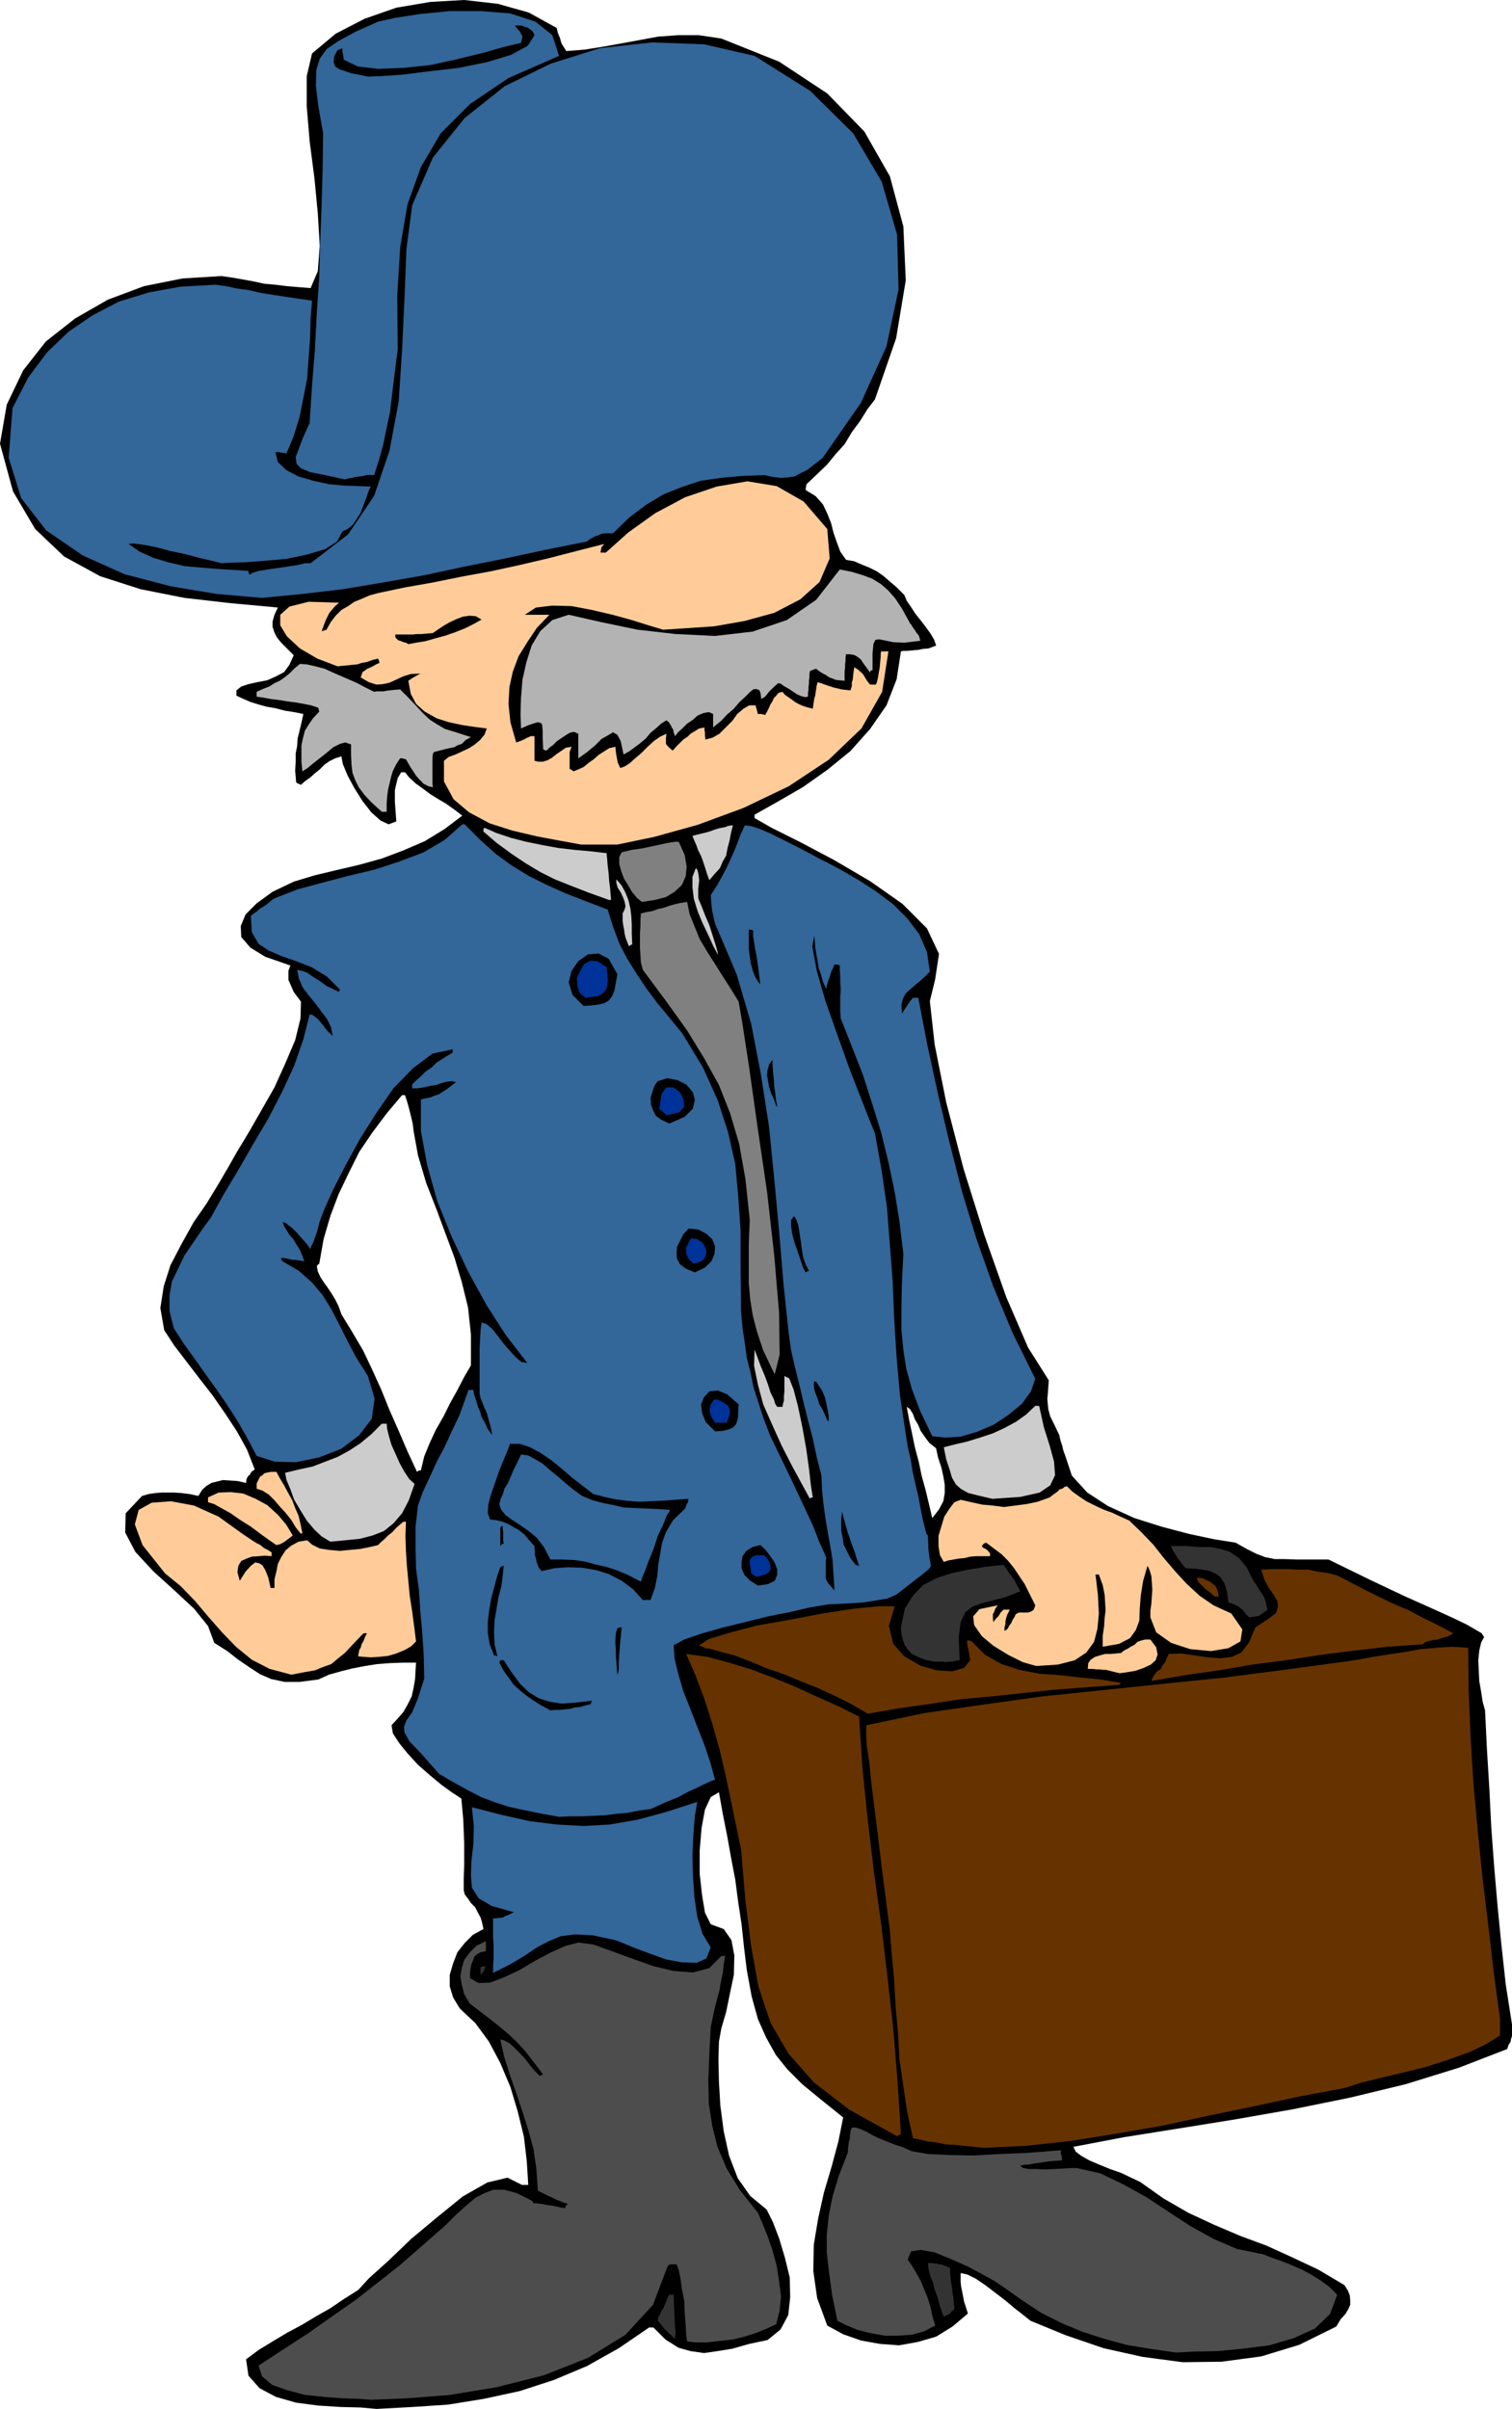 <svg height="480" viewBox="0 0 226.08 360" width="301.44" xmlns="http://www.w3.org/2000/svg"><path style="fill:#000" d="m240.902 600.945-2.376-.216-2.952-.072-3.384-.216-3.312-.432-3.024-.864-2.448-1.296-1.656-1.872-.36-2.448 1.944-1.44 2.016-1.224 2.16-1.296 2.16-1.152 2.16-1.296 2.16-1.224 2.016-1.368 2.16-1.368 1.584-1.728 2.88-2.592 3.456-3.312 3.888-3.24 3.816-3.096 3.672-2.088 3.024-.72 2.16 1.08h.936l-.216-3.528-.432-3.672-.936-3.816-1.08-3.6-1.512-3.6-1.728-3.24-2.016-2.736-2.304-2.16-1.008-1.656-.504-1.656v-1.728l.504-1.728.648-1.656 1.08-1.368 1.224-1.224 1.584-.864-.216-1.008-.216-.72-.432-.792-.36-.72-.648-.648-.432-.648-.504-.648-.144-.648v-1.8l.072-1.8v-3.528l-.072-1.728-.072-1.728-.144-1.584-.144-1.512-1.44-.936-1.584-1.152-1.728-1.44-1.728-1.512-1.584-1.728-1.224-1.512-.936-1.44-.216-1.224.936-1.008.864-1.008.648-1.152.576-1.152.288-1.296.216-1.296.072-1.296.072-1.152h-1.944l-1.944.072-1.944.144-1.8.288-1.872.36-1.728.432-1.8.504-1.584.72-2.808.36h-2.232l-2.016-.432-1.656-.72-1.656-1.08-1.584-1.08-1.656-1.296-1.944-1.224-.936-2.52-2.088-2.592-3.024-2.808-3.024-2.736-2.736-2.952-1.512-2.88.072-2.88 2.448-2.592 1.008-.288 1.008-.144.936-.072h1.872l1.08.072 1.152.144 1.368.288.576-.936.648-.576.72-.432.864-.216.864-.216 1.08.072 1.08.072 1.296.288.072-.576.144-.288.144-.216.216-.144.216-.432.504-.36-1.152-2.952-1.512-2.736-1.8-2.736-1.8-2.592-2.016-2.592-1.872-2.448-1.872-2.448-1.512-2.304-.576-3.312.504-3.24 1.008-3.168 1.656-3.168 1.8-3.24 1.944-2.808 1.8-2.952 1.512-2.592 1.224-2.16 1.656-2.736 1.944-3.384 2.016-3.528 1.656-3.672 1.44-3.384.792-3.24.072-2.52-.648-.864-.432-.576-.288-.648-.216-.504-.288-.648v-1.368l.288-.792-3.744-1.296-2.232-1.368-1.368-1.584-.072-1.656.72-1.728 1.656-1.656 2.376-1.728 3.168-1.512 3.096-.936 3.312-.792 3.384-.792 3.384-.936 3.24-1.224 3.168-1.368 2.952-1.8 2.664-2.016-1.224-.936-1.224-.864-1.224-.72-1.152-.72-1.152-.864-1.008-.72-.936-.864-.648-.792h-.576l-.504.864-.216.864-.216.936v1.728l.072.936.072 1.008.072 1.008-1.152.432-1.224-.576-1.368-1.224-1.296-1.656-1.224-1.944-1.008-1.872-.72-1.728-.216-1.152-.936.288-.864.432-.72.504-.72.72-.72.576-.72.648-.72.504-.648.576-.504-.216-.216-.144-.144-1.728.072-1.368v-1.224l.216-1.08.072-1.152.288-1.152.288-1.224.288-1.296-1.44-.288-1.368-.216-1.368-.36-1.296-.216-1.296-.36-1.152-.36-1.152-.504-.936-.432v-.792l.72-.576 1.08-.36 1.296-.288 1.512-.288 1.296-.576 1.224-.648.792-1.08.648-1.44-1.008-1.008-.864-.864-.648-.792-.36-.72-.288-.864v-.792l.288-1.008.504-1.08-7.056-.648-6.912-.792-6.552-1.296-6.048-1.944-5.4-2.952-4.32-4.104-3.312-5.616-1.944-7.128 1.008-5.832 2.448-5.112 3.384-4.32 4.392-3.456 4.896-2.808 5.4-2.016 5.76-1.152 5.832-.36 1.512.216 1.656.288 1.584.288 1.656.36 1.656.144 1.728.216 1.728.144 1.8.144 1.08-2.52.288-3.816-.288-4.824-.504-5.256-.72-5.544-.432-5.184v-4.536l.792-3.384 3.528-2.952 4.32-2.232 4.752-1.656 5.112-.864 5.04-.288 5.04.576 4.608 1.296 4.176 2.304.216.864.288.648.144.576.144.36.288.432.36.576 2.736-.216 2.736-.432 2.808-.504 2.736-.504 2.736-.504 3.024-.216h3.024l3.384.504 8.64 3.456 7.2 4.752 5.544 5.688 3.816 6.696 2.016 7.488.36 8.064-1.44 8.64-3.168 9.144-1.152 1.512-1.08 1.728-1.224 1.656-1.08 1.8-1.368 1.512-1.296 1.584-1.512 1.44-1.512 1.44-.072.288-.072.576 1.512.936 1.08 1.224.648 1.368.576 1.44.36 1.44.504 1.44.504 1.368.864 1.224 1.224.216 1.152.504 1.08.432 1.152.576.936.648 1.008.864 1.008.864 1.152 1.152.36.864.648.936.648 1.008.864 1.08.72.936.72 1.008.504.864.288.864-.576.216-.576.216-.864.072-.72.144-.864.072-.72.072h-.576l-.36.072-.648 4.176-1.512 3.888-2.448 3.528-2.952 3.312-3.456 2.808-3.672 2.592-3.744 2.16-3.456 1.944v.504l2.52 1.44 4.32 2.16 5.04 2.664 5.4 3.168 4.824 3.384 3.672 3.672 1.8 3.816-.576 3.816-.792 3.24.72 6.48 1.728 8.64 2.592 9.936 3.096 9.864 3.312 9.36 3.24 7.488 3.096 4.896-.072 1.008-.072 1.008-.072.72.072.864.072.72.288 1.08.576 1.152.792 1.656.144.72.288.864.072.36.144.504.144.36.144.432.936 2.808 2.304 2.52 3.096 2.016 3.96 1.8 4.104 1.296 4.104 1.08 3.744.792 3.168.504 1.656.936 1.44.72 1.296.504 1.44.288h1.44l1.872.072h4.752l6.336 3.096 5.184 2.448 4.032 1.8 3.024 1.368 2.088 1.008 1.368.792.864.504.36.576-.432.792-.288 1.224-.144 1.44.072 1.584.072 1.512.288 1.656.216 1.44.36 1.296.288 5.904.36 5.904.288 5.76.432 5.832.504 5.832.576 5.832.648 5.904.936 5.976v1.728l-.144.432-.072.432-.288.432-.216.648-7.272 2.808-7.92 2.448-8.352 2.016-8.496 1.728-8.64 1.512-8.496 1.368-8.136 1.296-7.56 1.44.36.72.864.648 1.152.648 1.512.648 1.584.648 1.656.576 1.512.72 1.368.648 3.456 2.448 3.744 2.16 3.888 1.8 3.888 1.656 3.888 1.44 3.96 1.8 3.816 1.8 3.888 2.304.504.792.288.72.072.72v.72l-.288.648-.432.72-.72.792-.648 1.08-5.544 2.736-5.688 1.728-5.904.792-5.832.072-5.976-.792-5.832-1.296-5.688-1.944-5.256-2.16-1.08-.864-1.296-1.008-1.368-1.152-1.512-1.152-1.512-1.152-1.368-.936-1.296-.648-1.008-.216v1.368l.072.648.144.72.144.72.144.792.288.864.288.936-2.304 1.944-2.448 1.512-2.736.792-2.808.504-2.88-.216-2.808-.504-2.664-.936-2.376-1.296-1.512-4.104-.576-4.032.072-3.96.648-3.888.864-3.888 1.152-3.888 1.008-3.744.72-3.6-3.312-2.664-2.808-2.304-2.232-2.232-1.728-2.16-1.44-2.592-1.224-2.736-.936-3.384-.72-3.888-.432-3.528-.36-3.384-.504-3.312-.432-3.312-.648-3.384-.576-3.24-.648-3.24-.576-3.24-1.224.72-.864 1.872-.504 2.736-.288 3.384v3.456l.36 3.24.432 2.592.864 1.728 1.944.72 1.152 1.656.432 2.304-.072 2.88-.576 2.736-.576 2.808-.72 2.448-.36 2.016-.072 2.664.072 3.312.216 3.6.504 3.816.792 3.6 1.296 3.384 1.872 2.664 2.448 2.016.936 1.872.936 2.448.864 2.88.72 2.952.072 2.952-.288 2.664-1.152 2.16-1.944 1.584-2.736.576-2.52.72-2.232.36-2.016.288-2.016-.288-1.8-.504-1.944-1.224-1.8-1.8h-.648l-4.536 3.096-4.752 2.664-4.968 2.088-5.112 1.656-5.328 1.152-5.328.864-5.4.36zm83.088-133.128 1.008-1.296.648-1.224.216-1.224v-1.224l-.216-1.296-.288-1.296-.504-1.512-.288-1.368-1.008-.792-.648-.864-.648-.936-.36-.864-.504-.864-.288-.792-.432-.72-.504-.36.36 1.944.432 2.016.432 2.088.576 2.16.432 2.088.576 2.088.504 2.088zm-77.04-6.912.288-.216h.288l.504-2.088.792-1.944.936-2.016 1.152-2.016 1.008-2.016 1.08-1.944 1.008-1.944 1.008-1.728v-4.608l-.432-4.032-.936-3.816-1.08-3.6-1.368-3.672-1.368-3.672-1.512-3.888-1.224-4.104-.216-1.224-.216-1.152-.216-1.224-.144-1.152-.288-1.224-.288-1.152-.288-1.008-.288-.864h-.432l-2.304 2.736-2.16 2.88-1.944 2.88-1.584 3.168-1.512 3.168-1.224 3.24-1.008 3.456-.648 3.672-.288.216-.072.216.144.72.36.792.504.792.576.792.576.864.576.936.504 1.008.432 1.224 1.584 2.592 1.656 2.808 1.368 2.88 1.368 3.024 1.224 3.024 1.368 3.096 1.296 3.024z" transform="translate(-184.598 -240.945)"/><path style="fill:#4d4d4d" d="m240.038 599.577-1.8-.144-2.376-.072-2.808-.216-2.808-.288-2.736-.72-2.232-.792-1.512-1.296-.504-1.584 3.744-2.448 3.672-2.376 3.456-2.448 3.528-2.448 3.312-2.592 3.384-2.664 3.384-2.952 3.456-3.024 1.656-1.656 1.44-1.296 1.368-1.152 1.368-.72 1.368-.504h1.584l1.872.504 2.304 1.152.072.144.144.216h.36l.576.072.504.072.72.144.576.072.72.144.576.144.72.072.072-.36.288-.216-.216-.144-.36-.072-.504-.216-.576-.216-.72-.36-.648-.288-.72-.36-.72-.36-.216-3.168-.432-3.024-.792-2.88-.864-2.736-.936-2.808-.936-2.664-.864-2.736-.576-2.592.576.144.792.432.72.648.864.864.792.864.72.936.72.864.72.72.216-.144.288-.072-1.368-1.8-1.224-1.584-1.296-1.44-1.224-1.152-1.368-1.152-1.44-1.152-1.512-1.152-1.512-1.152-.864-1.44-.36-1.368-.216-1.296.216-1.224.36-1.224.792-1.08 1.008-1.008 1.44-.72v1.512l-.792.144-.504.288-.432.36-.216.648-.216.504-.144.72-.072.648v.72l1.296.72 1.728-.072 2.088-.792 2.304-1.08 2.304-1.368 2.304-1.224 2.232-1.008 1.944-.504 2.232.288 2.808 1.008 2.952 1.08 3.24 1.152 3.024.72 2.88.216 2.448-.648 1.8-1.8h.576l-.216 1.224-.144 1.296-.288 1.368-.216 1.296-.36 1.296-.36 1.368-.288 1.368-.288 1.368-.216 4.176-.144 3.744.072 3.528.504 3.312.792 3.168 1.368 3.24 1.944 3.168 2.736 3.456.648 1.512.792 1.944.72 2.088.648 2.376.36 2.304.288 2.304-.216 2.088-.504 2.016-1.368.648-1.584.648-1.8.576-1.8.432-2.016.216-1.872.216h-1.584l-1.296-.144-.144-1.008-.072-1.44-.144-1.728-.072-1.872-.36-1.8-.216-1.656-.288-1.296-.288-.72h-.936l-.216.072-.216.288-2.16 5.688-4.104 4.464-5.616 3.456-6.552 2.592-7.128 1.8-6.984 1.152-6.48.504zm120.384-7.057-3.96-.575-3.456-.576-3.384-.936-3.168-1.008-3.096-1.296-3.024-1.512-2.952-1.944-2.952-2.088-1.08-.72-1.8-1.008-2.304-1.224-2.448-1.08-2.448-1.008-2.088-.36-1.44.216-.504 1.224.648.936.648 1.08.648 1.152.504 1.224.504 1.224.432 1.368.288 1.368.432 1.512-1.656.864-1.8.504-2.016.144h-2.016l-2.088-.36-2.016-.504-1.728-.72-1.296-.648-.792-3.888-.432-3.24-.36-3.024v-2.736l.288-2.808.576-2.88.936-3.096 1.368-3.528v-.576l.072-.432.072-.576.144-.432v-.432l.072-.504.072-.36.144-.36h.648l.792.288.792.36 1.008.576.936.432 1.08.432 1.08.432 1.152.36 1.44.648 2.52.432 3.168.144 3.672.072 3.672-.216 3.672-.144 3.096-.216 2.52-.216v.576l.144.288v.216l.072.432-1.944.144-1.44.216-1.008.144-.72.144h-.504l-.288.072-.288.072-.072.072.432.288.792.144h1.152l1.44.072 1.296-.072 1.368-.072 1.08-.072h.864l3.528.792 3.456 1.656 3.384 1.872 3.384 2.232 3.312 2.16 3.384 1.872 3.528 1.512 3.888.792 1.296.504 1.44.504 1.44.576 1.512.648 1.368.72 1.512.936 1.296.936 1.224 1.224-1.08 2.88-2.232 2.16-3.168 1.44-3.672 1.08-3.96.504-3.816.36-3.528.072z" transform="translate(-184.598 -240.945)"/><path style="fill:#333" d="m285.542 590.505-.576-.576-.432-.36-.36-.36-.288-.288-.432-.576-.504-.576.072-.576.288-.432.216-.504.288-.432.216-.504.216-.504.144-.432.288-.504h.648l.072 2.088.072 1.656.072 1.152.072.864-.072.504v.288zm40.176-3.312-.576-1.584-.36-1.368-.432-1.152-.216-.936-.36-.864-.216-.72-.144-.72-.072-.72h.432l.576.072h.288l.36.144h.36l.36.144.36.144.576.216v.72l.072.648.072.792.144.792.072.72.144.864.072.792.072.864-.432.36-.288.36-.504.216z" transform="translate(-184.598 -240.945)"/><path style="fill:#630" d="m331.694 561.92-1.44-.143-1.44-.144-1.368-.144-1.368-.072-1.368-.288-1.296-.144-1.224-.288-1.08-.216-.864-3.888-.576-3.888-.576-3.96-.216-3.888-.36-3.96-.216-3.96-.36-3.888-.288-3.6-1.224-9.504-.864-7.128-.648-5.112-.36-3.528-.36-2.376-.072-1.368v-1.656l8.568-1.8 8.928-1.296 8.856-1.224 9.072-.936 8.928-.936 9.144-.936 8.928-1.152 9.072-1.224 1.944-.288 2.304-.432 2.304-.36 2.448-.36 2.376-.432 2.448-.216 2.304-.144 2.376.144.072 6.624.288 6.768.432 6.984.648 7.128.72 7.056.864 7.056.792 6.84.936 6.912v2.592l-2.088 1.296-2.592 1.224-3.024 1.08-3.312 1.08-3.528.864-3.312.792-2.952.72-2.448.792-6.552 1.224-6.696 1.44-6.984 1.44-6.984 1.512-7.056 1.224-6.768 1.08-6.696.72zm-12.96-1.727-7.128-3.96-5.256-4.032-3.888-4.392-2.664-4.608-1.8-5.4-1.08-5.976-.864-6.84-.648-7.632-.792-3.816-.792-3.816-.792-3.744-.864-3.672-1.08-3.816-1.152-3.6-1.296-3.456-1.44-3.312 3.168.432 3.24.864 3.312 1.008 3.24 1.224 3.168 1.296 3.312 1.512 3.24 1.44 3.168 1.584.504 7.704.792 7.704.936 7.848 1.08 7.776.936 7.848.864 7.776.648 7.92.504 7.848-.36.144z" transform="translate(-184.598 -240.945)"/><path style="fill:#333" d="M256.454 536.073v-1.153l.216-.072.576-.072-.144.216-.144.504-.288.36z" transform="translate(-184.598 -240.945)"/><path style="fill:#369" d="M258.326 535.785v-1.152l.072-1.008v-2.088l-.072-1.08v-2.808l.72-.072.792-.072.288-.216.432-.144.432-.216.432-.216-3.312-.936-1.944-1.152-1.008-1.584-.144-1.8.072-2.16.288-2.52.072-2.664-.288-2.88 4.464 1.152 4.176.936 4.032.504 4.032.216 3.888-.216 4.176-.72 4.248-1.152 4.68-1.512-.36 2.16-.216 2.664-.144 3.024.072 3.168.216 3.168.432 2.952.792 2.592 1.224 2.016-.648 1.656-1.44.648-2.232-.072-2.376-.432-2.592-.936-2.304-.864-1.728-.72-.936-.36-3.384-.72-2.664-.144-2.16.288-1.728.72-1.8.936-1.8 1.224-2.16 1.296z" transform="translate(-184.598 -240.945)"/><path style="fill:#369" d="m268.19 512.457-2.808-.504-2.448-.504-2.304-.504-2.016-.648-2.088-.792-1.944-1.008-2.088-1.152-2.232-1.296-2.736-3.096-1.728-1.8-.72-1.296-.072-.864.36-.936.864-1.224.864-2.088.936-2.952-.072-3.456-.216-3.312-.288-3.168-.216-3.24-.432-3.24-.072-3.096v-3.168l.36-3.168.72-2.016 1.008-2.16 1.08-2.376 1.224-2.304 1.08-2.376 1.08-2.232.72-2.016.648-1.8h.72l.144.792.288.792.216.792.36.864.216.792.504.864.432.936.648.936-.144-.936-.216-.792-.216-.792-.216-.792-.36-.792-.288-.72-.288-.72-.144-.648V442.4l.072-1.368.072-1.296.144-1.152.72.216.864.72.792 1.008.936 1.224.936 1.08.936 1.008.792.648.864.144-3.168-4.104-2.88-4.464-2.808-5.112-2.448-5.184-2.16-5.328-1.512-5.4-.936-5.112v-4.68l.648-.144.72-.144.72-.288.648-.216.648-.432.576-.36.648-.504.648-.504-.576-.144-.72.072-.864.216-.792.288-.936.144-.936.216-.936.144h-.792v-.576l.648-.648.72-.648.648-.648.864-.576.72-.72.792-.504.792-.504.864-.504v-.504l-3.024.648-2.88 2.16-2.952 3.024-2.592 3.744-2.448 3.888-2.16 3.96-1.8 3.528-1.296 2.88-.72 1.872-.36 1.44-.36 1.008-.288.792-.216.36-.072.288-.072.072v.216l-.504-.72-.576-.648-.504-.576-.576-.648-.576-.576-.504-.36-.504-.432-.432-.072.216.576.36.576.432.72.576.648.432.72.504.792.36.792.36 1.008-.432-.072-.432-.072-.504-.072h-.432l-.576-.144-.36-.072-.432-.072h-.288v.216l.216.288 2.448 1.44 1.944 1.728 1.584 1.872 1.368 2.232 1.152 2.232 1.224 2.448 1.296 2.448 1.728 2.736 1.008 3.384-.432 3.024-1.872 2.448-2.664 2.016-3.312 1.296-3.456.72-3.168-.072-2.736-.864-1.44-2.736-1.44-2.52-1.584-2.448-1.584-2.304-1.656-2.304-1.584-2.232-1.656-2.304-1.44-2.232-.648-2.592v-2.304l.36-2.088.936-1.944.936-1.944 1.224-1.8 1.368-2.016 1.368-1.872 1.872-3.384 2.16-3.6 2.232-3.888 2.304-3.888 2.088-4.032 1.8-3.888 1.368-3.96.936-3.672h.36l.504.36.36.288.36.432.432.504.36.504.432.504.648.576-.288-1.368-.576-1.152-.864-1.152-.864-1.152-1.008-1.224-.864-1.152-.576-1.296-.288-1.368.72.144.792.288.72.504.792.504.648.432.792.576.792.36 1.008.504v-.216l.216-.072-2.016-2.016-2.232-1.368-2.376-.936-2.088-.72-2.016-.864-1.512-1.008-1.008-1.728-.144-2.448.432-.36.432-.288.504-.432.504-.288.504-.36.432-.36.432-.36.576-.288 3.168-1.224 3.744-1.008 3.816-1.008 3.96-.936 3.744-1.224 3.6-1.368 3.168-1.872 2.592-2.304h.36l2.304 2.304 2.304 2.088 2.376 1.728 2.592 1.584 2.592 1.296 2.88 1.296 2.952 1.152 3.384 1.296.792 2.52.936 2.52 1.152 2.232 1.44 2.304 1.44 2.16 1.656 2.232 1.8 2.16 1.944 2.376 3.096 5.112 2.232 4.968 1.512 4.68 1.08 4.752.432 4.752.36 5.184v5.688l.072 6.408.216 2.448.36 2.376.288 2.16.576 2.232.432 2.16.72 2.232.72 2.232 1.008 2.664 1.008 2.088 1.08 2.232 1.08 2.232 1.08 2.304 1.08 2.304 1.08 2.304.936 2.376 1.08 2.448-.072.504v2.592l.288.648.432.504.576.648-.144-2.304-.144-2.232-.36-2.16-.36-2.016-.36-2.16-.288-2.088-.216-2.16-.072-2.016-.72-2.808-.576-2.736-.72-2.736-.648-2.592-.648-2.736-.648-2.592-.576-2.52-.36-2.52-.792-7.488-.648-7.776-.72-7.776-.792-7.92-1.224-7.848-1.44-7.488-2.16-7.344-2.808-6.624-.36-.792-.144-.504-.144-.576-.072-.432-.144-.576-.072-.648-.072-.792-.072-.936.936-1.44.72-1.296.648-1.224.576-1.224.576-1.296.504-1.224.504-1.368.648-1.368 1.008.144 1.296.432 1.656.72 1.872.936 1.872.936 1.8.936 1.584.864 1.44.72 2.16 1.152 2.448 1.44 2.448 1.584 2.592 1.944 2.088 2.088 1.8 2.376 1.152 2.664.432 2.952-.72.72-.72.648-.792.648-.648.576-.72.648-.432.792-.216.936.072 1.296.36-.576.432-.648.432-.648.432-.504h.792l1.368 7.128 1.584 7.272 1.728 7.272 1.872 7.344 2.16 7.056 2.52 7.128 2.88 6.912 3.384 6.84-.648 1.872-1.368 1.872-2.016 1.656-2.16 1.44-2.52 1.08-2.448.72-2.304.144-1.944-.216-1.8-3.744-1.224-3.24-.864-3.096-.432-2.808-.288-3.024v-3.24l.072-3.744.216-4.32-.576-4.824-.72-4.464-.936-4.464-1.08-4.392-1.368-4.392-1.368-4.248-1.656-4.248-1.656-4.176-.072-1.08v-2.232l.072-1.008-.072-1.152v-.864l-.072-.864v-.72l-.36-.144h-.432l-.216.504-.216.432-.144.432-.144.504-.144.36-.144.432-.144.504-.072.504-.504-1.08-.288-1.08-.36-1.008-.144-1.008-.216-1.152-.144-.936-.072-1.008-.072-.72-.288 1.656.648 3.528 1.296 4.536 1.8 5.112 1.8 5.04 1.8 4.608 1.296 3.312.72 1.728 1.008 5.616.792 5.472.432 5.544.432 5.688.216 5.472.36 5.688.504 5.688.864 5.832.288 1.8.432 1.872.288 1.8.432 1.944.432 1.8.36 1.944.36 1.8.504 1.944.072.072.144.144.072 1.944.144 1.296.144.72.072.648-.288.432-.792.648-1.296 1.008-1.944 1.512-.864.648-1.296.576-1.728.288-1.8.288-2.016.144-1.656.072-1.512.072-1.008.144-2.088.36-2.736.648-3.312.648-3.456.864-3.528.864-3.024.864-2.52.864-1.584.864.144 2.016.576 2.376.72 2.448 1.08 2.736 1.008 2.592 1.08 2.736.864 2.592.72 2.592-.432.144-.504.216-.792.36-1.008.504-1.296.576-1.44.792-1.944.792-2.232 1.008-1.728.216-1.8.36-1.728.144-1.656.216-1.8.072-1.656.072h-1.728z" transform="translate(-184.598 -240.945)"/><path style="fill:#630" d="m314.342 497.049-2.448-1.44-2.448-1.224-2.52-1.152-2.52-1.008-2.592-1.08-2.52-.864-2.448-1.008-2.376-.936-1.728-.432-1.224-.36-.864-.216-.576-.072-.432-.216-.216-.072-.216-.072-.072-.072 1.44-.936 3.096-.936 4.104-1.08 4.896-.864 4.896-.936 4.68-.72 3.744-.36h2.376l-.864 2.952.648 2.664 1.656 1.872 2.376 1.368 2.448.72 2.376.144 1.728-.504.936-1.152-.144-.864-.144-.72-.144-.648-.072-.72h.36l.36.144 2.016 2.016 2.448 1.368 2.664.864 3.024.576 3.024.216 3.168.36 2.952.288 3.024.504-.144.144-.072.144-4.824.36-4.752.36-4.752.504-4.752.504-4.752.432-4.68.72-4.608.648z" transform="translate(-184.598 -240.945)"/><path style="fill:#000" d="m266.894 496.545-1.584-.864-1.224-.792-1.008-.72-.864-.72-.864-.792-.648-.936-.792-1.08-.648-1.224.144-.36h.504l1.224 1.872 1.296 1.728 1.296 1.224 1.44.864 1.584.504 1.8.288 2.088-.144 2.448-.288-.072.216-.072.288-.864.216-.72.216-.792.072-.792.216-.72.072-.792.072h-.72z" transform="translate(-184.598 -240.945)"/><path style="fill:#630" d="m356.75 492.153.216-.504.288-.504.36-.432.504-.288.288-.576.36-.432.288-.648.288-.648 1.872-.072 2.016.288 1.944.288 1.872.144 1.728-.216 1.44-.648 1.152-1.512.936-2.232 1.944-1.296 1.152-.864.288-.936-.072-.792-.576-1.008-.72-1.008-.648-1.224-.504-1.512 1.44-.072h2.736l1.44.072h1.368l1.44.288 1.512.216 1.44.36 1.944 1.008 2.088 1.08 2.16 1.08 2.232 1.08 2.232.936 2.16 1.152 2.232 1.08 2.304 1.224-.576.36-.576.216-.576.144-.576.216-.648.072-.648.144-.504.144-.504.36-5.184.36-5.04.576-5.04.648-5.112.792-5.04.648-5.04.864-5.04.72z" transform="translate(-184.598 -240.945)"/><path style="fill:#fc9" d="m228.158 491.217-3.24-.864-2.664-1.368-2.376-1.944-2.088-2.16-2.088-2.376-1.944-2.304-2.16-2.232-2.304-1.872-3.384-4.248-1.152-3.096.576-2.16 1.944-1.08 2.88-.216 3.456.648 3.672 1.656 3.6 2.592.432.288.648.432.432.288.576.36.576.288.504.432.576.288.576.36v.576l-1.008-.072-.936.072-1.008.072-.792.288-.792.36-.432.72-.144.936.36 1.296.864-1.368.792-.864.648-.504.648.144.432.288.432.72.432 1.08.36 1.584h.576v-1.296l.288-1.152.216-1.152.504-1.008.648-1.008.864-.72 1.08-.576 1.296-.216.72.648 1.152.576 1.368.216 1.656.144 1.512-.144 1.512-.144 1.44-.288 1.224-.288.432-.432.504-.432.576-.576.648-.504.576-.648.504-.432.504-.432.432-.072-.072 2.16.072 2.232.144 2.232.216 2.304.216 2.232.36 2.304.288 2.16.288 2.304-.72.72-1.008.576-1.224.504-1.224.36-1.368.144-1.224.072-1.08-.072-.792-.072v-.288l.072-.216.072-.432.216-.36.144-.504.288-.504.216-.576.288-.576h-.432l-.216.144-1.512 1.584-1.152 1.224-1.08.864-.936.792-1.224.432-1.224.504-1.656.288z" transform="translate(-184.598 -240.945)"/><path style="fill:#000" d="m276.902 491.217-.072-.936-.072-.936-.072-.936v-.864l-.072-.864v-.792l.072-.864.216-.72.288-.144h.36l-.216 2.232-.144 1.8-.072 1.224v.936l-.072.432-.072.288-.072.072z" transform="translate(-184.598 -240.945)"/><path style="fill:#fc9" d="m351.998 491-.864-.215-.576-.144-.576-.144h-.36l-.576-.072h-.432l-.72-.072h-.648l.072-.864.36-.504.648-.432.72-.216.792-.216h.864l.72-.072.792-.072.432-.36.576-.288.432-.288.576-.288.432-.432.576-.216.576-.144h.792l.864 1.152.216 1.08-.288.864-.72.648-1.08.504-1.224.432-1.296.216z" transform="translate(-184.598 -240.945)"/><path style="fill:#fc9" d="m339.542 489.92-2.016-.575-2.16-1.08-2.232-1.368-1.728-1.44-1.152-1.656-.144-1.296.936-1.08 2.736-.576-.36.504-.216.576-.144.216v.648l.072.576.36-.504.432-.432.288-.504.432-.432h.936l-.36.72-.216.648-.072.432v.36l-.144.504v.504l.288-.144.216-.216.216-.432.288-.36.216-.504.288-.432.144-.36.216-.144.288-.144h1.368l.432-.144.36-.216.144-.288.144-.432-.864-1.728-.72-1.44-.864-1.296-.72-1.08-.936-1.152-.936-.936-1.152-.864-1.152-.864-.36.144-.288.36.144.216.432.216.288.216.36.432v.432h-2.016l-.936.072-.864.216-.864.072-.792.144-.792.144-.648.216-.576-1.008-.216-1.368v-1.512l.432-1.44.432-1.44.792-1.224.72-.936.936-.36 1.584.36 1.656.36 1.584.144 1.656.216 1.656-.216 1.656-.216 1.728-.36 1.8-.648.648-.504.504-.36.36-.36.36-.072.36-.288.36-.072.792.792 1.008.72 1.08.72 1.296.648 1.224.576 1.368.504 1.224.576 1.296.576 1.8 1.728 1.8 1.872 1.584 2.016 1.728 2.016 1.656 1.8 1.944 1.8 2.088 1.44 2.664 1.224 1.656 2.376-.288 1.8-1.8 1.008-2.592.432-3.096-.288-2.88-.936-2.232-1.584-.864-2.232v-1.008l.144-1.008.072-1.08.072-1.008-.072-1.152-.072-.936-.288-.936-.288-.576-.648 2.232-.36 2.232-.144 1.872-.072 1.872-.504 1.368-.864 1.224-1.656.864-2.448.432v-1.656l.216-1.44.072-1.224.144-1.08-.072-1.224-.072-1.152-.288-1.44-.576-1.584h-.504l.36 3.024.144 2.808-.216 2.304-.504 1.944-1.152 1.584-1.728 1.152-2.52.648z" transform="translate(-184.598 -240.945)"/><path style="fill:#333" d="m324.278 489.273-1.368-.288-1.08-.432-.864-.432-.576-.576-.504-.72-.288-.792-.216-.936-.072-.936.576-2.808 1.224-1.944 1.512-1.584 2.088-1.08 2.232-.72 2.448-.504 2.592-.432 2.664-.288.432.576.36.576.288.36.288.432.288.36.216.432.216.432.432.792-2.232.864-1.944.504-1.656.432-1.368.504-1.008.792-.72 1.512-.288 2.232.144 3.456-.576.072-.504.144h-.504l-.504.072-.432-.072h-.936z" transform="translate(-184.598 -240.945)"/><path style="fill:#000" d="m258.47 488.337-.648-1.656-.288-1.728v-1.656l.216-1.728.288-1.728.432-1.584.432-1.656.504-1.44.216-.144.288-.072-.144 1.512-.216 1.584-.432 1.656-.288 1.728-.288 1.656-.072 1.728.072 1.872.432 1.8-.288-.144z" transform="translate(-184.598 -240.945)"/><path style="fill:#333" d="m371.366 482.649-.576-.576-.36-.504-.36-.288-.216-.216-.432-.216-.288-.144-.432-.144-.432-.144-.216-1.656-.36-1.152-.576-.936-.648-.504-.936-.432-1.08-.216-1.224-.144-1.368-.072-.36-.432-.36-.504-.36-.432-.216-.36-.576-.864-.288-.72h2.16l2.016.144h1.656l1.584.288 1.368.432 1.368.936 1.152 1.368 1.08 2.16.288.36.288.504.288.432.36.504.288.504.216.576.144.648.144.648-.648.504-.648.432-.792.144z" transform="translate(-184.598 -240.945)"/><path style="fill:#000" d="m280.718 480.057-1.512-1.656-1.656-1.224-1.944-1.008-1.872-.576-2.088-.36-2.088-.072-2.088.144-1.872.432-.432-.504-.144-.36-.216-.576-.072-.432-.144-.504v-.576l-.072-.432v-.36l-.792-.864-.648-.792-.864-.72-.792-.432-.864-.504-.936-.36-.936-.216-.792-.072-.36-.936.072-1.296.432-1.584.576-1.656.648-1.872.648-1.584.576-1.368.36-1.008h1.512l1.512.504 1.584.864 1.584 1.08 1.512 1.224 1.584 1.368 1.584 1.224 1.584 1.224 1.656.432 1.656.36 1.656.216 1.872.144 1.656-.072 1.872-.072 1.8-.144 2.088-.144-.072.216v.288l-.216.288-.216.648-1.8 1.728-1.08 1.8-.576 1.584-.288 1.656-.288 1.656-.144 1.656-.36 1.8-.648 1.8h-.576z" transform="translate(-184.598 -240.945)"/><path style="fill:#630" d="m366.254 479.553-.504-.432-.432-.36-.504-.36-.36-.36-.648-.648-.288-.648h.432l.504.072.432.216.648.288.36.288.504.432.288.648.144.864h-.288z" transform="translate(-184.598 -240.945)"/><path style="fill:#000" d="m297.926 477.897-1.152-.72-.864-.864-.432-1.008v-.936l.144-.864.576-.792.936-.576 1.152-.288.72.648.72.936.648.936.432 1.08v.864l-.36.864-1.008.504z" transform="translate(-184.598 -240.945)"/><path style="fill:#369" d="m280.43 477.32-1.944-1.007-1.728-.72-1.584-.504-1.584-.36-1.584-.432-1.584-.216-1.728-.072h-1.8l-.936-1.8-1.08-1.44-1.224-1.008-1.224-.864-1.224-.792-1.008-.72-.648-.792-.288-.792.144-.72.36-.792.288-.936.504-.792.432-1.008.432-1.008.576-1.152.504-1.08 1.08.144 1.08.576 1.08.648 1.152 1.008 1.152.936 1.152 1.008 1.152.936 1.296.936 1.584.648 1.656.432 1.44.288 1.512.36 1.512.072 1.728.072 1.728.072 2.016.144-.504.792-.576 1.44-.792 1.656-.648 2.016-.72 1.728-.576 1.584-.432 1.008z" transform="translate(-184.598 -240.945)"/><path style="fill:#039" d="m297.71 476.6-.432-.287-.36-.216-.072-.648-.072-.432-.072-.576v-.432l.432-.432.36-.144.216-.072h1.152l.432.504.36.504.144.576v.504l-.216.432-.432.288-.648.216z" transform="translate(-184.598 -240.945)"/><path style="fill:#000" d="m312.542 474.8-.792-1.007-.504-1.008-.504-1.008-.144-1.008-.216-1.008v-2.016l.144-.864.216.936.288 1.008.288 1.008.36 1.08.288.864.432 1.08.288 1.008.36 1.08-.288-.072z" transform="translate(-184.598 -240.945)"/><path style="fill:#fc9" d="m225.926 471.849-1.152-.792-1.296-.936-1.44-1.08-1.512-.936-1.44-1.008-1.296-.72-1.152-.648-.936-.288v-.72l1.584-.72 1.8-.072 1.872.216 1.872.792 1.728.936 1.584 1.44 1.224 1.44 1.008 1.656-.648.504-.576.432-.648.36z" transform="translate(-184.598 -240.945)"/><path style="fill:#000" d="M259.406 471.993v-2.736l.072-.144.288-.144v.36l.072.648v1.224l.072.432-.288.072z" transform="translate(-184.598 -240.945)"/><path style="fill:#ccc" d="m233.99 471.345-1.296-.792-1.08-1.008-1.152-1.368-.936-1.512-.936-1.584-.576-1.584-.576-1.368-.216-1.08 2.088-.504 2.016-.432 1.872-.72 1.872-.72 1.728-.936 1.656-1.08 1.656-1.368 1.584-1.584h.72l.072.792.288 1.152.36 1.224.648 1.44.576 1.296.72 1.296.72 1.08.792.72-.864 2.448-1.008 1.944-1.296 1.512-1.44 1.152-1.656.648-1.944.504-2.16.216z" transform="translate(-184.598 -240.945)"/><path style="fill:#fc9" d="m229.598 470.193-.792-1.008-.648-1.08-.864-1.08-.792-.864-.864-1.008-.864-.864-.936-.576-.864-.288v-.792l.288-.576.216-.432.36-.216.288-.288.576-.144.504-.072h.72l.504.936.648 1.08.576 1.08.648 1.152.432 1.152.504 1.152.288 1.224.288 1.368h-.144z" transform="translate(-184.598 -240.945)"/><path style="fill:#ccc" d="m305.702 464.937-1.296-2.376-1.44-2.664-1.512-2.952-1.368-3.024-1.368-3.096-.792-2.952-.576-2.808.072-2.448.432 1.152.504 1.368.576 1.368.504 1.368.36 1.152.504 1.008.216.72.288.432h.792l.072-.432.144-.504v-.648l.072-.72v-2.304l.72.36.648 1.656.648 2.448.648 3.096.576 3.168.432 3.096.288 2.52.288 1.8-.36.072zm27.288 0-2.16-.504-1.44-.36-1.152-.648-.72-.648-.576-1.008-.36-1.224-.504-1.512-.36-1.8 1.656-.432 1.872-.432 1.872-.576 1.944-.648 1.728-.792 1.728-.936 1.512-1.08 1.368-1.296h.576l.72 3.24.864 2.736.648 2.376.144 2.016-.72 1.512-1.584 1.08-2.88.648z" transform="translate(-184.598 -240.945)"/><path style="fill:#000" d="m291.518 454.857-1.368-1.368-.576-1.368-.144-1.296.432-1.08.792-.864 1.224-.144 1.44.576 1.728 1.512-.072.936v.864l-.144.648-.216.576-.432.432-.648.288-.936.216z" transform="translate(-184.598 -240.945)"/><path style="fill:#039" d="m291.518 453.56-.432-.647-.216-.504-.144-.432v-.432l.144-.72.504-.72h.504l.504.216.432.288.576.36.216.36.144.648-.144.648-.36.936h-1.296z" transform="translate(-184.598 -240.945)"/><path style="fill:#000" d="m308.294 453.2-.36-.863-.36-.792-.504-.792-.216-.792-.288-.72-.216-.72-.072-.72.072-.432.36.144.36.576.432.648.432 1.008.216.936.216 1.08.144.792v.864l-.144-.216z" transform="translate(-184.598 -240.945)"/><path style="fill:gray" d="m300.302 446.073-1.584-3.312-.936-2.808-.648-2.52-.36-2.304-.216-2.448v-5.832l.144-3.6-.648-6.12-.936-5.256-1.368-4.608-1.656-4.176-2.232-4.032-2.52-4.104-3.096-4.32-3.528-4.752-.288-1.08-.072-1.08-.072-1.08v-2.232l.072-1.08v-.936l.072-.936.864-.216.864-.144.792-.288.936-.216.792-.288.792-.216.936-.216.936-.144.36 1.8.72 1.8.792 1.944 1.152 1.944 1.152 1.8 1.224 1.944 1.152 1.8 1.152 1.872.576 3.384 1.008 6.552 1.224 8.712 1.44 9.792 1.08 9.576.72 8.568.072 6.192-.72 2.88-.072-.072z" transform="translate(-184.598 -240.945)"/><path style="fill:#000" d="m288.494 431.097-1.368-.576-.864-.648-.432-.792-.072-.792.072-1.008.432-.864.504-1.008.792-.864 1.44.144 1.224.648.864.792.432 1.08-.072 1.08-.432 1.08-1.008 1.008zm16.56 0-.432-.864-.36-1.08-.432-1.296-.432-1.224-.36-1.368-.144-1.08v-.936l.432-.576.36.576.288.864.144.936.216 1.368.144 1.152.216 1.296.36 1.008.504 1.008-.288.072z" transform="translate(-184.598 -240.945)"/><path style="fill:#039" d="m288.278 429.8-.648-.647-.288-.504-.144-.432v-.864l.216-.36.216-.504.288-.504.936.144.72.504.432.576.216.72-.072.576-.36.72-.72.36z" transform="translate(-184.598 -240.945)"/><path style="fill:#000" d="m284.678 408.849-1.224-.576-.792-.576-.432-.864-.288-.792-.072-1.008.288-.936.288-.864.504-.72 1.44-.432 1.512.288 1.296.648 1.008 1.152.288 1.152-.288 1.296-1.224 1.224z" transform="translate(-184.598 -240.945)"/><path style="fill:#039" d="m284.246 407.625-.576-.576-.504-.36.36-2.304.72-.936h1.008l1.008.72.504 1.008.144 1.152-.792.864z" transform="translate(-184.598 -240.945)"/><path style="fill:#000" d="m300.662 406.185-.36-1.008-.432-.936-.288-.936-.144-.792-.144-.864.072-.792.216-.792.504-.72.072 1.512.144 1.368.072 1.152.144.936.072.648.072.576.072.36.072.432-.144-.072zm-28.8-14.905-1.656-1.655-.576-1.872.432-1.728 1.008-1.44 1.44-1.008 1.584-.144 1.512.792 1.296 2.304-.216 1.296-.216 1.152-.36.864-.504.648-.648.36-.864.216-1.08.144z" transform="translate(-184.598 -240.945)"/><path style="fill:#039" d="m272.15 390.057-.864-.72-.36-1.008-.072-1.224.504-1.08.576-1.008.936-.504 1.08.072 1.368.936.072.936.072 1.008-.072.792-.216.648-.504.504-.576.36-.936.144z" transform="translate(-184.598 -240.945)"/><path style="fill:#000" d="m298.07 387.825-.576-.936-.36-.936-.288-1.08-.144-1.008-.144-1.152v-2.88l.288.072.36.072v.864l.144.864.144 1.008.216 1.008.144 1.008.144 1.08.144 1.08.144 1.152-.072-.072z" transform="translate(-184.598 -240.945)"/><path style="fill:#ccc" d="m291.95 383.649-.72-1.368-.72-1.584-.864-1.8-.72-1.728-.576-1.872-.216-1.728v-1.584l.504-1.296.216.216.144.504.072.432.072.72-.072.576-.072.648v1.295l.072.288.432 1.008.504 1.296.648 1.512.504 1.584.432 1.368.288 1.008zm-13.32-1.296-.288-.72-.216-.576-.144-.648-.072-.576-.144-.72-.072-.576v-1.08l.288-.576.144-.504-.144-.72-.216-.576-.36-.792-.432-.648-.216-.72v-.576l.792.936.576 1.08.432 1.08.288 1.224.144 1.152.072 1.296v1.368l.072 1.584-.288.144z" transform="translate(-184.598 -240.945)"/><path style="fill:gray" d="m280.574 375.729-.72-.576-.72-.864-.648-1.08-.576-.936-.432-1.152-.288-1.08v-1.008l.36-.72 1.512-.36 1.512-.216 1.368-.288 1.368-.288.936-.216.864-.144.648-.072.36.072.864 1.944.288 1.728-.144 1.44-.576 1.296-1.08 1.008-1.296.792-1.656.432z" transform="translate(-184.598 -240.945)"/><path style="fill:#ccc" d="m275.678 375.44-3.024-1.08-2.592-1.007-2.52-1.008-2.16-1.08-2.16-1.296-2.16-1.44-2.16-1.584-2.016-1.728v-.36l.144-.216 1.8.792 2.16.72 2.232.576 2.448.504 2.376.432 2.448.288 2.448.216 2.376.288v.288l.072.648.072.936.144 1.152.072 1.08.144 1.152.072.864.072.864h-.144zm14.976-2.951-.36-1.008-.288-.936-.288-.864-.288-.792-.432-.864-.288-.792-.288-.648-.288-.72.792-.216.936-.216.792-.216.792-.288.72-.216.792-.144.576-.216.648-.072-.288 1.152-.216 1.152-.288 1.08-.216 1.152-.504.864-.432 1.008-.792.864z" transform="translate(-184.598 -240.945)"/><path style="fill:#fc9" d="m271.502 367.16-3.168-.575-3.456-.648-3.672-.864-3.384-1.08-3.096-1.656-2.304-1.944-1.44-2.664v-3.096l.72-.576 1.008-.36.936-.432 1.08-.504.792-.504.864-.72.648-.792.36-.936-1.728-.216-1.944-.288-2.016-.432-1.8-.576-1.8-1.008-1.296-1.152-.792-1.512-.36-1.944.648-.432.504-.288.504-.288.216-.072-1.512.072-1.152.36-1.08.504-.936.432-1.008.216-.936.072-1.152-.36-1.224-.72.288-.792.72-.504.504-.216.432-.216.36-.216.504-.216-.072-.36-.144-.288-.864.216-.792.288-.792.144-.648.216-.792.072-.648.072-.792.072-.72.072-3.024-1.152-2.592-1.512-1.944-1.8-1.008-1.656v-1.584l1.368-1.224 2.88-.72 4.536.144-.576.504-.432.504-.432.504-.216.432-.216.432-.216.504-.216.576-.288.792.288-.072.432-.144.648-1.152.72-.936.864-.864 1.008-.576.936-.648 1.08-.432 1.152-.504 1.296-.36 4.104-.864 4.104-.72 4.248-.864 4.32-.792 4.32-.936 4.32-1.008 4.176-1.08 4.248-1.08-.432.504-.144.792h.792l3.384-3.024 4.032-2.88 4.464-2.376 4.68-1.584 4.608-.792 4.392.72 4.032 2.304 3.528 4.104.36 4.392-1.512 3.528-2.88 2.592-3.888 2.016-4.464 1.224-4.536.792-4.248.288-3.384.216-2.16-.648-2.52-.792-2.88-.792-3.096-.72-3.024-.576-2.88-.072-2.448.288-1.656 1.08h3.672l-1.872 1.944-1.44 2.16-1.296 2.088-.864 2.304-.504 2.304-.144 2.52.288 2.736.864 3.024.648-.216.648-.288.216-.144.36-.144.288-.144h.576v3.672l.576.144h.648l.72-.216.648-.36.72-.576.648-.432.72-.504.864-.144-.288.792v2.52l.288.144.288.216.72-.288.792-.36.792-.648.72-.504.72-.648.792-.504.792-.504.936-.216.072.792.144.864.144.72.36.792.648-.216.792-.504.792-.72.936-.792.936-.936.936-.864.936-.648.936-.432-.072.648v.864l.216.288.288.288.504.432.576-.648.504-.504.504-.504.648-.432.432-.432.72-.432.576-.36.792-.144v.36l.072.36v.504l.072.576 1.08-.288 1.008-.576.936-.936 1.008-1.008.72-1.008.936-.792.864-.504h.936l.144.504.216.792h.504l.576.144.288-.504.288-.576.216-.504.288-.432.216-.504.36-.36.36-.432.576-.144.36.432.504.36.432.288.576.432.504.288.648.288.648.216.864.216.072-.576.072-.432.072-.504.144-.432.072-.576.072-.432.072-.504.144-.504.504.144.576.216.648.216.648.216.648.144.576.144.648.072.648.072.072-.216.144-.432v-.504l.144-.504.072-.792.144-1.008.576.36.648.576.216.288.288.504.288.432.36.432h.864l.144-.36.144-.576.144-.864.144-.792.072-.864.072-.72v-.504l.072-.288h1.08l-.936 6.048-3.096 5.472-4.896 4.68-5.976 3.96-6.768 3.24-6.84 2.52-6.48 1.8-5.544 1.152h-4.824z" transform="translate(-184.598 -240.945)"/><path style="fill:#b3b3b3" d="m241.694 362.265-1.512-1.368-1.08-1.152-.864-1.152-.504-1.008-.432-1.152-.144-1.224-.072-1.44v-1.584l-.864-.288-.792.216-1.008.504-.936.792-1.008.792-1.008.792-.864.72-.792.504-.144-1.44v-2.448l.216-1.008.288-1.152.576-.936.648-.936.936-1.008-.072-.288-.072-.288-1.08-.36-1.08-.216-1.224-.216-1.152-.144-1.296-.216-1.224-.144-1.152-.216-1.008-.144v-.72l.936-.432.936-.36.792-.504.792-.36.72-.504.72-.576.792-.792.792-.648 1.008.072 1.296.288 1.368.36 1.584.72 1.512.648 1.656.72 1.368.72 1.296.648.36-.072h1.08l.288-.072.576-.072.648-.072.936-.072 1.368 1.368 1.152 1.224.936 1.008 1.008.936 1.008.648 1.224.72 1.656.504 2.232.72-.792.432-.576.576-.648.216-.504.288-.72.144-.648.144-.792.216-.864.216-.144.288-.072.648v3.816l.072.504-.648-.144-.72-.36-.648-.648-.504-.576-.504-.792-.432-.648-.36-.648-.216-.36-.576-.144h-.288l-.576.864-.504 1.008-.288.936-.216.936-.216.864-.144 1.08-.072 1.08v1.224h-.504zm29.376-7.992V350.6l-.648-.288-.648.144-.576.36-.648.432-.648.432-.576.576-.504.36-.504.504-.288-.072-.216-.144-.072-1.584v-1.152l-.072-.864-.144-.288-.504-.144-.504.144-.864.288-1.152.504-.072-2.16.072-2.448.216-2.664.576-2.592.792-2.52 1.296-2.16 1.8-1.656 2.448-.792 4.752 1.08 5.544 1.152 5.688.648 5.904.288 5.616-.648 5.112-1.728 4.392-3.024 3.528-4.536 1.8.36 1.656.504 1.368.504 1.296.792 1.08.936 1.08 1.224 1.008 1.512 1.152 2.088v.072l.216.216.216.36.36.504.216.36.36.432.144.432.072.36-2.376.288-1.656-.072-1.368-.288-.72-.144-.576.072-.288.576-.144 1.44v2.52l-.288.072-.072.288-.576-.792-.432-.576-.36-.576-.36-.288-.432-.288-.36-.144-.576-.072h-.504l-.072.432v.504l-.072.576v.504l-.072.504v1.44l-.792-.072-.576-.072-.504-.216-.432-.144-.504-.36-.432-.216-.576-.36-.432-.36-.432.144-.504.216-.072.432v.504l-.072.432v.504l-.072.504v.432l-.072.432v.576l-.432.072-.576-.144-.648-.288-.648-.432-.648-.432-.648-.36-.504-.36-.36-.072-.648.576-.72.72-.576.72-.576.36-.072-.576-.072-.432-.144-.288-.072-.072-.432-.144-.432.072-.432.36-.72.72-.936.864-.792.936-1.008.864-.864.936-.72.576-.504.432v-2.016l-.648-.288-.792.144-.864.36-.72.648-.864.576-.72.72-.648.576-.432.576-.216-.576-.072-.432-.216-.288-.072-.216-.36-.576-.36-.288-.792.504-.792.72-.792.648-.72.864-.864.72-.864.648-.792.576-.792.432-.432-2.016-.504-.936-.648-.36-.72.432-1.008.576-1.008 1.008-1.224 1.008z" transform="translate(-184.598 -240.945)"/><path style="fill:#000" d="m245.654 337.209-.36-.216-.36-.072-.504-.216-.288-.072-.432-.432v-.432h2.592l.648-.072h.72l.792-.072.864-.072.72-.504.864-.576.864-.504 1.08-.504.936-.36 1.008-.144.936.072.864.504-1.152.648-1.296.648-1.44.576-1.44.504-1.584.432-1.512.432-1.368.216z" transform="translate(-184.598 -240.945)"/><path style="fill:#369" d="m223.766 330.297-6.696-.576-6.912-1.152-6.912-1.8-6.264-2.808-5.472-3.744-3.744-4.824-1.872-6.048.576-7.416 2.376-4.608 2.808-3.744 3.24-3.096 3.6-2.448 3.888-2.016 4.464-1.368 4.752-.864 5.184-.288 1.656.216 1.656.36 1.656.216 1.872.432 1.8.288 1.872.288 1.944.288 2.016.288-.216 2.664-.072 2.88-.216 2.952-.216 3.096-.576 2.952-.576 2.88-.864 2.808-1.08 2.592-.432-.072h-.216l-.288-.072h-.072l-.288-.072-.36.072.36 1.44 1.296 1.224 1.8.936 2.232.648 2.304.504 2.376.216 2.16.072 1.728.072-.36.72-.288.936-.432 1.08-.432 1.152-.576.936-.648.936-.72.576-.792.36-.792 1.512-1.8 1.152-2.664.792-3.096.648-3.24.288-2.88.216-2.376.072-1.224.072-1.44-.36-1.872-.432-2.16-.576-2.088-.432-2.16-.576-1.872-.36-1.512-.216-.792.072 1.656 1.152 2.088.936 2.16.648 2.448.576 2.448.216 2.592.216 2.376.144 2.16.144v.288l.216.288.36-.288 1.008-.288 1.296-.216 1.512-.216 1.44-.216 1.44-.216 1.152-.288h.864l5.616-4.32 3.888-5.76 2.304-6.768 1.368-7.344.504-7.704.36-7.632.288-7.416.864-6.552 3.096-7.128 4.752-5.904 5.976-4.752 6.912-3.384 7.344-2.304 7.848-.864 7.704.288 7.56 1.728 8.352 5.256 6.408 6.336 4.248 7.2 2.304 7.92.216 8.208-1.8 8.496-3.816 8.424-5.76 8.28-1.224.936-1.008.792-1.008.504-.936.504-1.08.144-.936.072-1.224-.144-1.296-.288-3.384.144-3.168.288-2.952.432-2.808.936-2.736 1.08-2.52 1.512-2.592 1.944-2.448 2.376h-1.224l-.504.072-.432.216-.504.144-.36.216-.432.216-.432.36-6.12 1.224-6.048 1.296-6.12 1.224-6.048 1.296-6.12 1.08-6.048 1.008-6.12.72z" transform="translate(-184.598 -240.945)"/><path style="fill:#369" d="m236.15 312.585-3.024-.648-2.16-.432-1.368-.576-.648-.648-.144-1.008.432-1.152.648-1.728 1.008-2.232.36-5.616.432-5.4.288-5.544.36-5.256.144-5.472.216-5.328.144-5.4.072-5.328-.72-4.032-.36-3.024.072-2.376.504-1.656 1.008-1.44 1.8-1.224 2.52-1.368 3.384-1.512 2.592-.576 3.744-.576 4.392-.432h4.68l4.392.36 3.744 1.224 2.52 2.016 1.008 3.096-7.56 3.312-5.76 3.888-4.392 4.392-2.952 5.04-2.016 5.616-1.08 6.408-.432 7.128.072 8.136-.288 2.16-.288 2.304-.288 2.376-.288 2.448-.504 2.376-.504 2.448-.648 2.376-.72 2.232h-1.152l-.504.144-.576.072-.576.072-.504.144-.576.072z" transform="translate(-184.598 -240.945)"/><path style="fill:#000" d="m239.606 252.393-1.368-.288-1.152-.216-1.008-.36-.72-.216-.648-.432-.216-.648.072-.864.504-.936.432-.144.288-.144v.432l.072.432.072.36.072.504 2.088 1.008 3.024.36 3.744-.144 4.104-.432 3.96-.864 3.816-.936 3.312-.936 2.448-.576.144-.576.072-.36-.216-.432-.144-.288-.504-.576-.288-.36h1.008l.504.216.36.072.432.288.36.288.288.576-1.008 1.584-2.52 1.368-3.6 1.08-4.248.864-4.392.504-4.032.504-3.168.216z" transform="translate(-184.598 -240.945)"/></svg>
